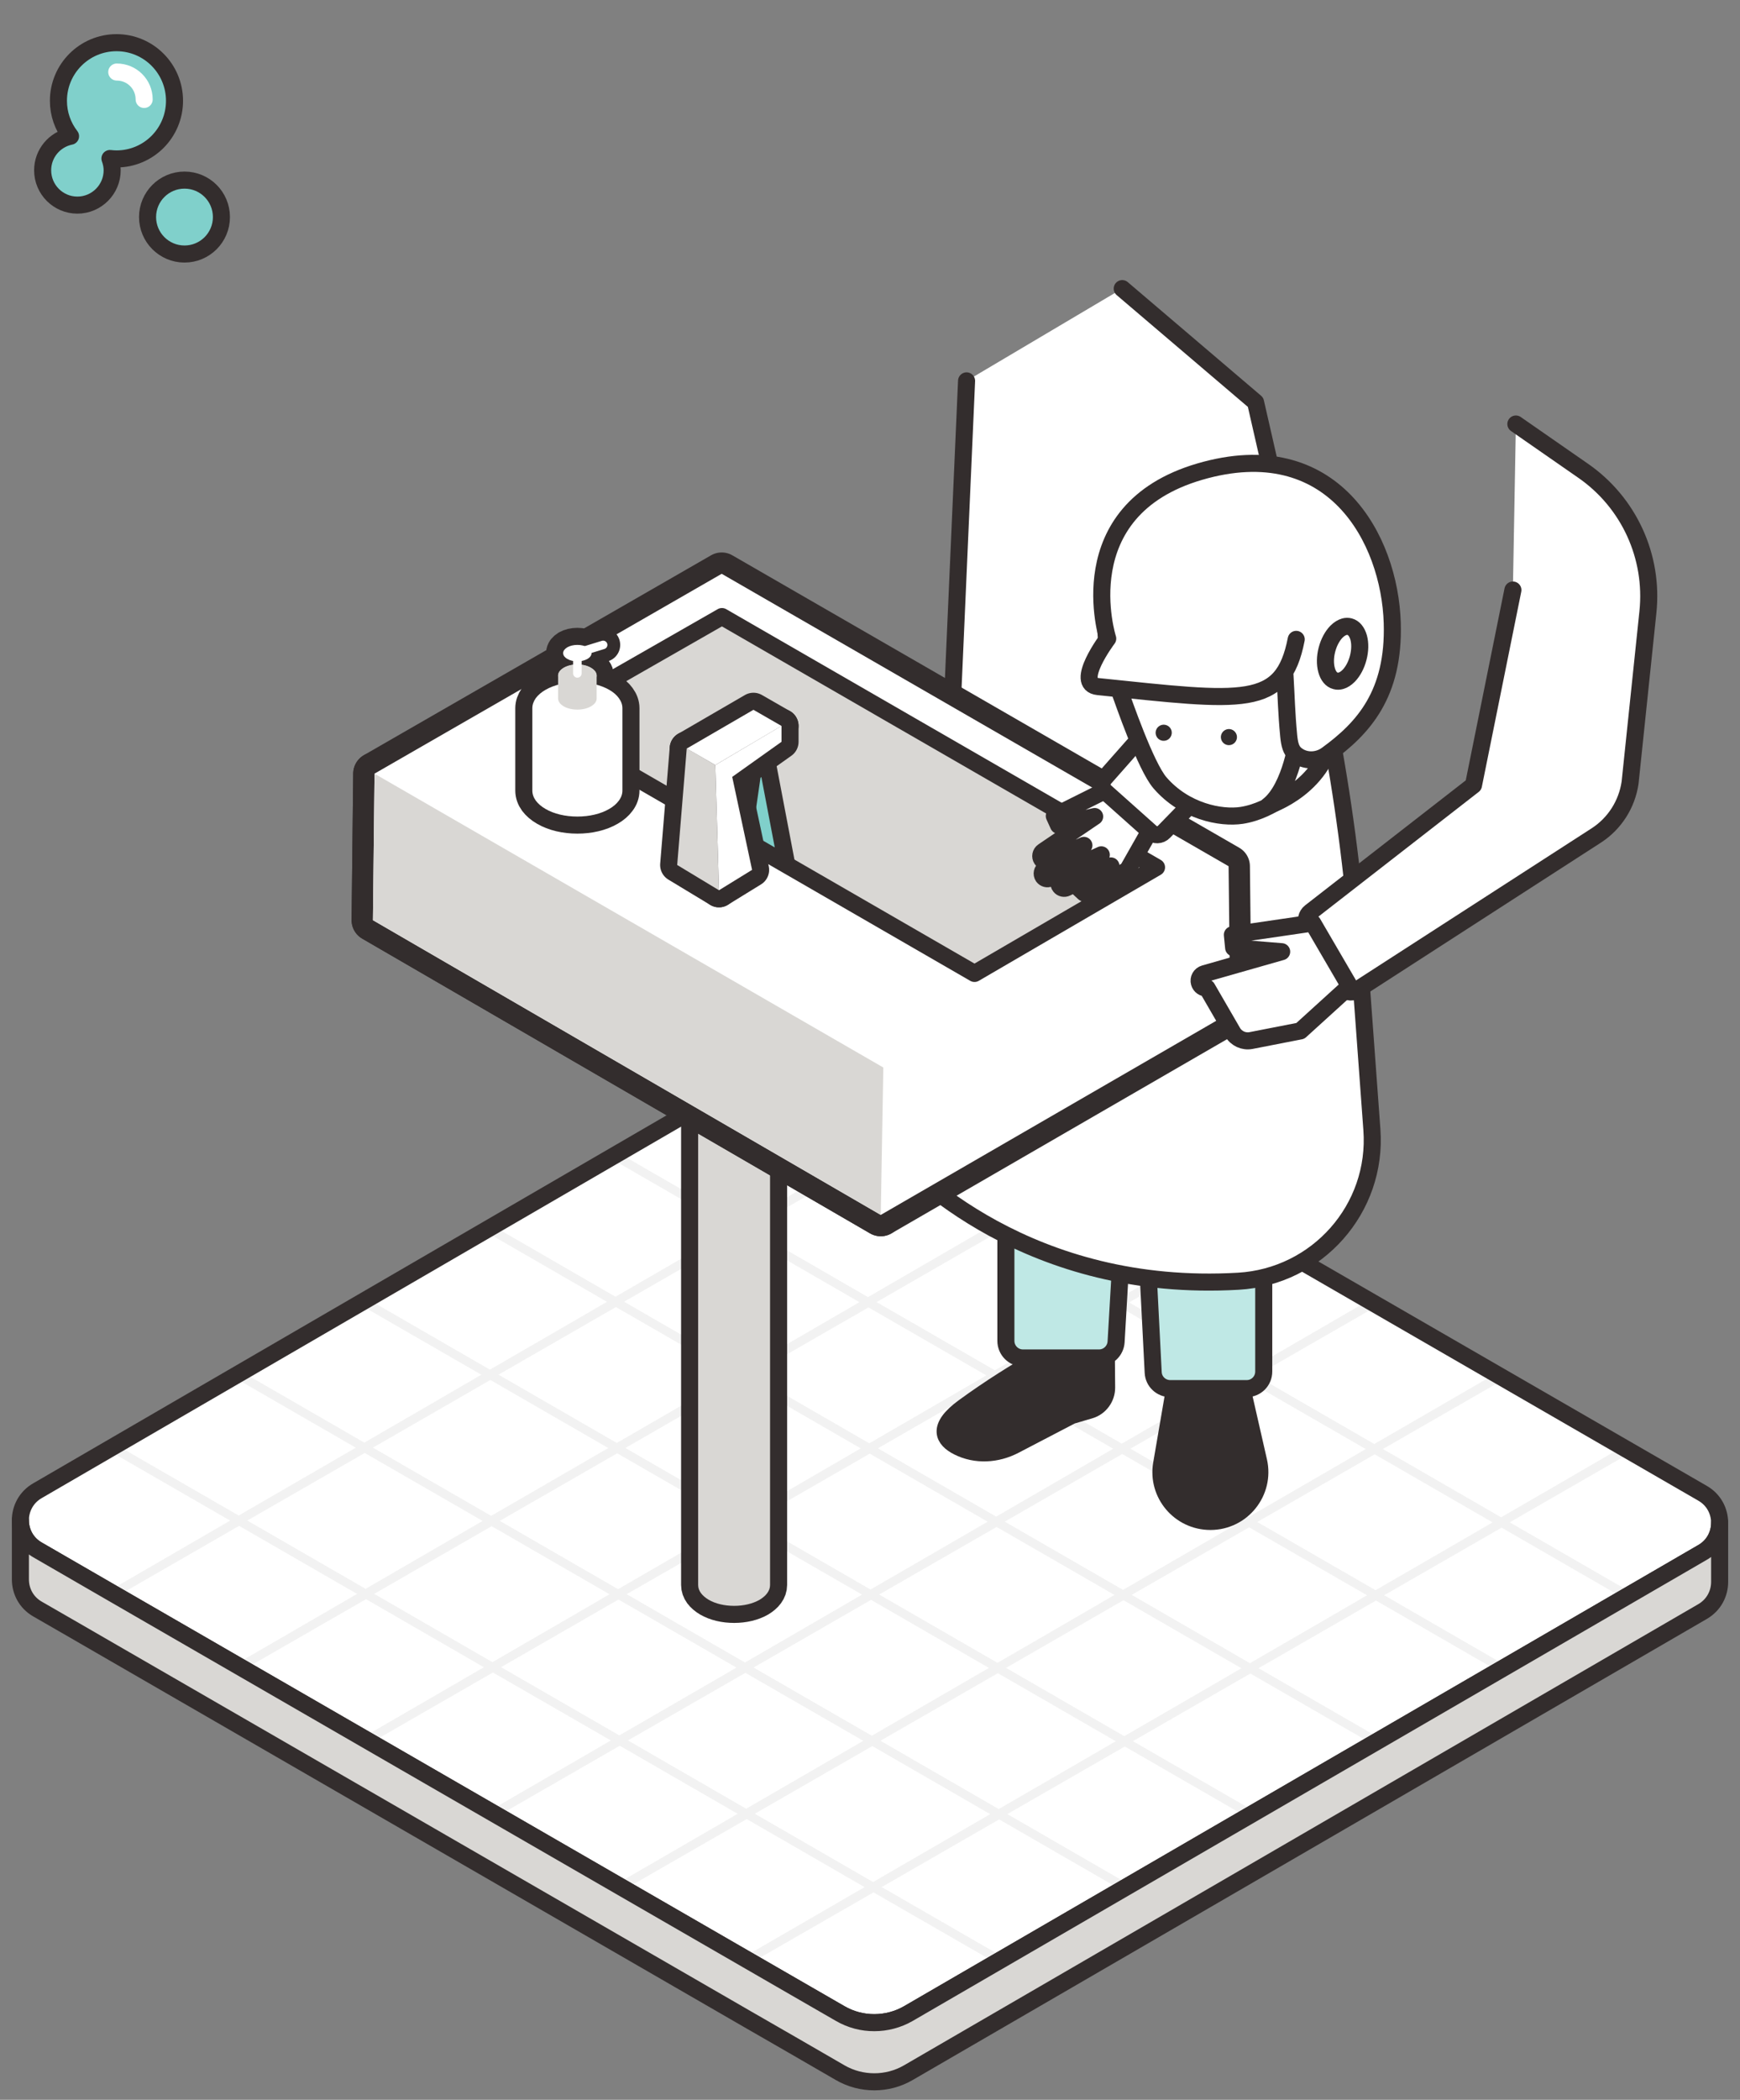 <svg xmlns="http://www.w3.org/2000/svg" xmlns:xlink="http://www.w3.org/1999/xlink" preserveAspectRatio="xMidYMid meet" width="204" height="246" viewBox="0 0 204 246" style="width:100%;height:100%"><rect x="0" y="0" width="204" height="246" fill="#808080" stroke="none"/><defs><animateTransform repeatCount="indefinite" dur="2s" begin="0s" xlink:href="#_R_G_L_4_G" fill="freeze" attributeName="transform" from="0" to="0" type="rotate" additive="sum" keyTimes="0;0.5;1" values="0;2.03;0" keySplines="0.167 0.167 0.833 0.833;0.167 0.167 0.833 0.833" calcMode="spline"/><animateTransform repeatCount="indefinite" dur="2s" begin="0s" xlink:href="#_R_G_L_4_G" fill="freeze" attributeName="transform" from="-37.643 -11.93" to="-37.643 -11.93" type="translate" additive="sum" keyTimes="0;1" values="-37.643 -11.93;-37.643 -11.93" keySplines="0 0 1 1" calcMode="spline"/><animateTransform repeatCount="indefinite" dur="2s" begin="0s" xlink:href="#_R_G_L_3_G" fill="freeze" attributeName="transform" from="0" to="0" type="rotate" additive="sum" keyTimes="0;0.5;1" values="0;-4.808;0" keySplines="0.167 0.167 0.833 0.833;0.167 0.167 0.833 0.833" calcMode="spline"/><animateTransform repeatCount="indefinite" dur="2s" begin="0s" xlink:href="#_R_G_L_3_G" fill="freeze" attributeName="transform" from="-44.7 -16.197" to="-44.7 -16.197" type="translate" additive="sum" keyTimes="0;1" values="-44.7 -16.197;-44.7 -16.197" keySplines="0 0 1 1" calcMode="spline"/><animateMotion repeatCount="indefinite" dur="2s" begin="0s" xlink:href="#_R_G_L_1_G" fill="freeze" keyTimes="0;0.483;0.5;1" path="M107.39 76.04 C107.39,76.04 107.39,71.68 107.39,71.68 C107.39,71.68 107.39,72.04 107.39,72.04 C107.39,72.04 107.39,76.04 107.39,76.04 " keyPoints="0;0.5;0.54;1" keySplines="0.167 0.167 0.833 0.833;0.167 0.167 0.833 0.833;0.167 0.167 0.833 0.833" calcMode="spline"/><animateTransform repeatCount="indefinite" dur="2s" begin="0s" xlink:href="#_R_G_L_1_G" fill="freeze" attributeName="transform" from="-15.482 -17.38" to="-15.482 -17.38" type="translate" additive="sum" keyTimes="0;1" values="-15.482 -17.38;-15.482 -17.38" keySplines="0 0 1 1" calcMode="spline"/><animateTransform repeatCount="indefinite" dur="2s" begin="0s" xlink:href="#_R_G_L_0_G" fill="freeze" attributeName="transform" from="0" to="0" type="rotate" additive="sum" keyTimes="0;0.5;1" values="0;5.068;0" keySplines="0.167 0.167 0.833 0.833;0.167 0.167 0.833 0.833" calcMode="spline"/><animateTransform repeatCount="indefinite" dur="2s" begin="0s" xlink:href="#_R_G_L_0_G" fill="freeze" attributeName="transform" from="-24.215 -51.596" to="-24.215 -51.596" type="translate" additive="sum" keyTimes="0;1" values="-24.215 -51.596;-24.215 -51.596" keySplines="0 0 1 1" calcMode="spline"/><animate attributeType="XML" attributeName="opacity" dur="2s" from="0" to="1" xlink:href="#time_group"/></defs><g id="_R_G"><g id="_R_G_L_5_G" transform=" translate(102, 140.354) translate(-105.278, -108.541)"><path id="_R_G_L_5_G_D_0_P_0" fill="#ffffff" fill-opacity="1" fill-rule="nonzero" d=" M100.8 88.81 C100.8,88.81 90.02,95.02 90.02,95.02 C90.02,95.02 104.9,103.6 104.9,103.6 C104.9,103.6 119.62,95.06 119.62,95.06 C119.62,95.06 108.79,88.81 108.79,88.81 C106.32,87.39 103.28,87.39 100.8,88.81z "/><path id="_R_G_L_5_G_D_1_P_0" stroke="#f2f2f2" stroke-linecap="round" stroke-linejoin="round" fill="none" stroke-width="1" stroke-opacity="1" d=" M100.8 88.81 C100.8,88.81 90.02,95.02 90.02,95.02 C90.02,95.02 104.9,103.6 104.9,103.6 C104.9,103.6 119.62,95.06 119.62,95.06 C119.62,95.06 108.79,88.81 108.79,88.81 C106.32,87.39 103.28,87.39 100.8,88.81z "/><path id="_R_G_L_5_G_D_2_P_0" fill="#ffffff" fill-opacity="1" fill-rule="nonzero" d=" M119.68 95.1 C119.68,95.1 104.89,103.6 104.89,103.6 C104.89,103.6 119.77,112.19 119.77,112.19 C119.77,112.19 134.5,103.65 134.5,103.65 C134.5,103.65 119.68,95.1 119.68,95.1z "/><path id="_R_G_L_5_G_D_3_P_0" stroke="#f2f2f2" stroke-linecap="round" stroke-linejoin="round" fill="none" stroke-width="1" stroke-opacity="1" d=" M119.68 95.1 C119.68,95.1 104.89,103.6 104.89,103.6 C104.89,103.6 119.77,112.19 119.77,112.19 C119.77,112.19 134.5,103.65 134.5,103.65 C134.5,103.65 119.68,95.1 119.68,95.1z "/><path id="_R_G_L_5_G_D_4_P_0" fill="#ffffff" fill-opacity="1" fill-rule="nonzero" d=" M134.55 103.69 C134.55,103.69 119.77,112.19 119.77,112.19 C119.77,112.19 134.65,120.78 134.65,120.78 C134.65,120.78 149.37,112.23 149.37,112.23 C149.37,112.23 134.55,103.69 134.55,103.69z "/><path id="_R_G_L_5_G_D_5_P_0" stroke="#f2f2f2" stroke-linecap="round" stroke-linejoin="round" fill="none" stroke-width="1" stroke-opacity="1" d=" M134.55 103.69 C134.55,103.69 119.77,112.19 119.77,112.19 C119.77,112.19 134.65,120.78 134.65,120.78 C134.65,120.78 149.37,112.23 149.37,112.23 C149.37,112.23 134.55,103.69 134.55,103.69z "/><path id="_R_G_L_5_G_D_6_P_0" fill="#ffffff" fill-opacity="1" fill-rule="nonzero" d=" M149.43 112.27 C149.43,112.27 134.65,120.78 134.65,120.78 C134.65,120.78 149.52,129.37 149.52,129.37 C149.52,129.37 164.25,120.82 164.25,120.82 C164.25,120.82 149.43,112.27 149.43,112.27z "/><path id="_R_G_L_5_G_D_7_P_0" stroke="#f2f2f2" stroke-linecap="round" stroke-linejoin="round" fill="none" stroke-width="1" stroke-opacity="1" d=" M149.43 112.27 C149.43,112.27 134.65,120.78 134.65,120.78 C134.65,120.78 149.52,129.37 149.52,129.37 C149.52,129.37 164.25,120.82 164.25,120.82 C164.25,120.82 149.43,112.27 149.43,112.27z "/><path id="_R_G_L_5_G_D_8_P_0" fill="#ffffff" fill-opacity="1" fill-rule="nonzero" d=" M164.3 120.86 C164.3,120.86 149.52,129.36 149.52,129.36 C149.52,129.36 164.4,137.95 164.4,137.95 C164.4,137.95 179.12,129.41 179.12,129.41 C179.12,129.41 164.3,120.86 164.3,120.86z "/><path id="_R_G_L_5_G_D_9_P_0" stroke="#f2f2f2" stroke-linecap="round" stroke-linejoin="round" fill="none" stroke-width="1" stroke-opacity="1" d=" M164.3 120.86 C164.3,120.86 149.52,129.36 149.52,129.36 C149.52,129.36 164.4,137.95 164.4,137.95 C164.4,137.95 179.12,129.41 179.12,129.41 C179.12,129.41 164.3,120.86 164.3,120.86z "/><path id="_R_G_L_5_G_D_10_P_0" fill="#ffffff" fill-opacity="1" fill-rule="nonzero" d=" M179.18 129.45 C179.18,129.45 164.4,137.95 164.4,137.95 C164.4,137.95 179.27,146.54 179.27,146.54 C179.27,146.54 194,137.99 194,137.99 C194,137.99 179.18,129.45 179.18,129.45z "/><path id="_R_G_L_5_G_D_11_P_0" stroke="#f2f2f2" stroke-linecap="round" stroke-linejoin="round" fill="none" stroke-width="1" stroke-opacity="1" d=" M179.18 129.45 C179.18,129.45 164.4,137.95 164.4,137.95 C164.4,137.95 179.27,146.54 179.27,146.54 C179.27,146.54 194,137.99 194,137.99 C194,137.99 179.18,129.45 179.18,129.45z "/><path id="_R_G_L_5_G_D_12_P_0" fill="#ffffff" fill-opacity="1" fill-rule="nonzero" d=" M194.05 138.03 C194.05,138.03 179.27,146.54 179.27,146.54 C179.27,146.54 194.15,155.13 194.15,155.13 C194.15,155.13 202.9,150.05 202.9,150.05 C205.56,148.51 205.55,144.66 202.89,143.13 C202.89,143.13 194.05,138.03 194.05,138.03z "/><path id="_R_G_L_5_G_D_13_P_0" stroke="#f2f2f2" stroke-linecap="round" stroke-linejoin="round" fill="none" stroke-width="1" stroke-opacity="1" d=" M194.05 138.03 C194.05,138.03 179.27,146.54 179.27,146.54 C179.27,146.54 194.15,155.13 194.15,155.13 C194.15,155.13 202.9,150.05 202.9,150.05 C205.56,148.51 205.55,144.66 202.89,143.13 C202.89,143.13 194.05,138.03 194.05,138.03z "/><path id="_R_G_L_5_G_D_14_P_0" fill="#ffffff" fill-opacity="1" fill-rule="nonzero" d=" M90.07 95.06 C90.07,95.06 75.29,103.56 75.29,103.56 C75.29,103.56 90.17,112.15 90.17,112.15 C90.17,112.15 104.9,103.61 104.9,103.61 C104.9,103.61 90.07,95.06 90.07,95.06z "/><path id="_R_G_L_5_G_D_15_P_0" stroke="#f2f2f2" stroke-linecap="round" stroke-linejoin="round" fill="none" stroke-width="1" stroke-opacity="1" d=" M90.07 95.06 C90.07,95.06 75.29,103.56 75.29,103.56 C75.29,103.56 90.17,112.15 90.17,112.15 C90.17,112.15 104.9,103.61 104.9,103.61 C104.9,103.61 90.07,95.06 90.07,95.06z "/><path id="_R_G_L_5_G_D_16_P_0" fill="#ffffff" fill-opacity="1" fill-rule="nonzero" d=" M104.95 103.65 C104.95,103.65 90.17,112.15 90.17,112.15 C90.17,112.15 105.04,120.74 105.04,120.74 C105.04,120.74 119.77,112.19 119.77,112.19 C119.77,112.19 104.95,103.65 104.95,103.65z "/><path id="_R_G_L_5_G_D_17_P_0" stroke="#f2f2f2" stroke-linecap="round" stroke-linejoin="round" fill="none" stroke-width="1" stroke-opacity="1" d=" M104.95 103.65 C104.95,103.65 90.17,112.15 90.17,112.15 C90.17,112.15 105.04,120.74 105.04,120.74 C105.04,120.74 119.77,112.19 119.77,112.19 C119.77,112.19 104.95,103.65 104.95,103.65z "/><path id="_R_G_L_5_G_D_18_P_0" fill="#ffffff" fill-opacity="1" fill-rule="nonzero" d=" M119.82 112.23 C119.82,112.23 105.04,120.74 105.04,120.74 C105.04,120.74 119.92,129.32 119.92,129.32 C119.92,129.32 134.65,120.78 134.65,120.78 C134.65,120.78 119.82,112.23 119.82,112.23z "/><path id="_R_G_L_5_G_D_19_P_0" stroke="#f2f2f2" stroke-linecap="round" stroke-linejoin="round" fill="none" stroke-width="1" stroke-opacity="1" d=" M119.82 112.23 C119.82,112.23 105.04,120.74 105.04,120.74 C105.04,120.74 119.92,129.32 119.92,129.32 C119.92,129.32 134.65,120.78 134.65,120.78 C134.65,120.78 119.82,112.23 119.82,112.23z "/><path id="_R_G_L_5_G_D_20_P_0" fill="#ffffff" fill-opacity="1" fill-rule="nonzero" d=" M134.7 120.82 C134.7,120.82 119.92,129.32 119.92,129.32 C119.92,129.32 134.8,137.91 134.8,137.91 C134.8,137.91 149.52,129.37 149.52,129.37 C149.52,129.37 134.7,120.82 134.7,120.82z "/><path id="_R_G_L_5_G_D_21_P_0" stroke="#f2f2f2" stroke-linecap="round" stroke-linejoin="round" fill="none" stroke-width="1" stroke-opacity="1" d=" M134.7 120.82 C134.7,120.82 119.92,129.32 119.92,129.32 C119.92,129.32 134.8,137.91 134.8,137.91 C134.8,137.91 149.52,129.37 149.52,129.37 C149.52,129.37 134.7,120.82 134.7,120.82z "/><path id="_R_G_L_5_G_D_22_P_0" fill="#ffffff" fill-opacity="1" fill-rule="nonzero" d=" M149.58 129.41 C149.58,129.41 134.8,137.91 134.8,137.91 C134.8,137.91 149.67,146.5 149.67,146.5 C149.67,146.5 164.4,137.95 164.4,137.95 C164.4,137.95 149.58,129.41 149.58,129.41z "/><path id="_R_G_L_5_G_D_23_P_0" stroke="#f2f2f2" stroke-linecap="round" stroke-linejoin="round" fill="none" stroke-width="1" stroke-opacity="1" d=" M149.58 129.41 C149.58,129.41 134.8,137.91 134.8,137.91 C134.8,137.91 149.67,146.5 149.67,146.5 C149.67,146.5 164.4,137.95 164.4,137.95 C164.4,137.95 149.58,129.41 149.58,129.41z "/><path id="_R_G_L_5_G_D_24_P_0" fill="#ffffff" fill-opacity="1" fill-rule="nonzero" d=" M164.45 137.99 C164.45,137.99 149.67,146.5 149.67,146.5 C149.67,146.5 164.55,155.08 164.55,155.08 C164.55,155.08 179.27,146.54 179.27,146.54 C179.27,146.54 164.45,137.99 164.45,137.99z "/><path id="_R_G_L_5_G_D_25_P_0" stroke="#f2f2f2" stroke-linecap="round" stroke-linejoin="round" fill="none" stroke-width="1" stroke-opacity="1" d=" M164.45 137.99 C164.45,137.99 149.67,146.5 149.67,146.5 C149.67,146.5 164.55,155.08 164.55,155.08 C164.55,155.08 179.27,146.54 179.27,146.54 C179.27,146.54 164.45,137.99 164.45,137.99z "/><path id="_R_G_L_5_G_D_26_P_0" fill="#ffffff" fill-opacity="1" fill-rule="nonzero" d=" M179.33 146.58 C179.33,146.58 164.55,155.08 164.55,155.08 C164.55,155.08 179.42,163.67 179.42,163.67 C179.42,163.67 194.15,155.13 194.15,155.13 C194.15,155.13 179.33,146.58 179.33,146.58z "/><path id="_R_G_L_5_G_D_27_P_0" stroke="#f2f2f2" stroke-linecap="round" stroke-linejoin="round" fill="none" stroke-width="1" stroke-opacity="1" d=" M179.33 146.58 C179.33,146.58 164.55,155.08 164.55,155.08 C164.55,155.08 179.42,163.67 179.42,163.67 C179.42,163.67 194.15,155.13 194.15,155.13 C194.15,155.13 179.33,146.58 179.33,146.58z "/><path id="_R_G_L_5_G_D_28_P_0" fill="#ffffff" fill-opacity="1" fill-rule="nonzero" d=" M75.35 103.6 C75.35,103.6 60.57,112.11 60.57,112.11 C60.57,112.11 75.44,120.7 75.44,120.7 C75.44,120.7 90.17,112.15 90.17,112.15 C90.17,112.15 75.35,103.6 75.35,103.6z "/><path id="_R_G_L_5_G_D_29_P_0" stroke="#f2f2f2" stroke-linecap="round" stroke-linejoin="round" fill="none" stroke-width="1" stroke-opacity="1" d=" M75.35 103.6 C75.35,103.6 60.57,112.11 60.57,112.11 C60.57,112.11 75.44,120.7 75.44,120.7 C75.44,120.7 90.17,112.15 90.17,112.15 C90.17,112.15 75.35,103.6 75.35,103.6z "/><path id="_R_G_L_5_G_D_30_P_0" fill="#ffffff" fill-opacity="1" fill-rule="nonzero" d=" M90.22 112.19 C90.22,112.19 75.44,120.69 75.44,120.69 C75.44,120.69 90.32,129.28 90.32,129.28 C90.32,129.28 105.04,120.74 105.04,120.74 C105.04,120.74 90.22,112.19 90.22,112.19z "/><path id="_R_G_L_5_G_D_31_P_0" stroke="#f2f2f2" stroke-linecap="round" stroke-linejoin="round" fill="none" stroke-width="1" stroke-opacity="1" d=" M90.22 112.19 C90.22,112.19 75.44,120.69 75.44,120.69 C75.44,120.69 90.32,129.28 90.32,129.28 C90.32,129.28 105.04,120.74 105.04,120.74 C105.04,120.74 90.22,112.19 90.22,112.19z "/><path id="_R_G_L_5_G_D_32_P_0" fill="#ffffff" fill-opacity="1" fill-rule="nonzero" d=" M105.1 120.78 C105.1,120.78 90.32,129.28 90.32,129.28 C90.32,129.28 105.19,137.87 105.19,137.87 C105.19,137.87 119.92,129.32 119.92,129.32 C119.92,129.32 105.1,120.78 105.1,120.78z "/><path id="_R_G_L_5_G_D_33_P_0" stroke="#f2f2f2" stroke-linecap="round" stroke-linejoin="round" fill="none" stroke-width="1" stroke-opacity="1" d=" M105.1 120.78 C105.1,120.78 90.32,129.28 90.32,129.28 C90.32,129.28 105.19,137.87 105.19,137.87 C105.19,137.87 119.92,129.32 119.92,129.32 C119.92,129.32 105.1,120.78 105.1,120.78z "/><path id="_R_G_L_5_G_D_34_P_0" fill="#ffffff" fill-opacity="1" fill-rule="nonzero" d=" M119.97 129.36 C119.97,129.36 105.19,137.87 105.19,137.87 C105.19,137.87 120.07,146.46 120.07,146.46 C120.07,146.46 134.79,137.91 134.79,137.91 C134.79,137.91 119.97,129.36 119.97,129.36z "/><path id="_R_G_L_5_G_D_35_P_0" stroke="#f2f2f2" stroke-linecap="round" stroke-linejoin="round" fill="none" stroke-width="1" stroke-opacity="1" d=" M119.97 129.36 C119.97,129.36 105.19,137.87 105.19,137.87 C105.19,137.87 120.07,146.46 120.07,146.46 C120.07,146.46 134.79,137.91 134.79,137.91 C134.79,137.91 119.97,129.36 119.97,129.36z "/><path id="_R_G_L_5_G_D_36_P_0" fill="#ffffff" fill-opacity="1" fill-rule="nonzero" d=" M134.85 137.95 C134.85,137.95 120.07,146.46 120.07,146.46 C120.07,146.46 134.94,155.04 134.94,155.04 C134.94,155.04 149.67,146.5 149.67,146.5 C149.67,146.5 134.85,137.95 134.85,137.95z "/><path id="_R_G_L_5_G_D_37_P_0" stroke="#f2f2f2" stroke-linecap="round" stroke-linejoin="round" fill="none" stroke-width="1" stroke-opacity="1" d=" M134.85 137.95 C134.85,137.95 120.07,146.46 120.07,146.46 C120.07,146.46 134.94,155.04 134.94,155.04 C134.94,155.04 149.67,146.5 149.67,146.5 C149.67,146.5 134.85,137.95 134.85,137.95z "/><path id="_R_G_L_5_G_D_38_P_0" fill="#ffffff" fill-opacity="1" fill-rule="nonzero" d=" M149.73 146.54 C149.73,146.54 134.95,155.04 134.95,155.04 C134.95,155.04 149.82,163.63 149.82,163.63 C149.82,163.63 164.55,155.08 164.55,155.08 C164.55,155.08 149.73,146.54 149.73,146.54z "/><path id="_R_G_L_5_G_D_39_P_0" stroke="#f2f2f2" stroke-linecap="round" stroke-linejoin="round" fill="none" stroke-width="1" stroke-opacity="1" d=" M149.73 146.54 C149.73,146.54 134.95,155.04 134.95,155.04 C134.95,155.04 149.82,163.63 149.82,163.63 C149.82,163.63 164.55,155.08 164.55,155.08 C164.55,155.08 149.73,146.54 149.73,146.54z "/><path id="_R_G_L_5_G_D_40_P_0" fill="#ffffff" fill-opacity="1" fill-rule="nonzero" d=" M164.6 155.12 C164.6,155.12 149.82,163.63 149.82,163.63 C149.82,163.63 164.7,172.22 164.7,172.22 C164.7,172.22 179.42,163.67 179.42,163.67 C179.42,163.67 164.6,155.12 164.6,155.12z "/><path id="_R_G_L_5_G_D_41_P_0" stroke="#f2f2f2" stroke-linecap="round" stroke-linejoin="round" fill="none" stroke-width="1" stroke-opacity="1" d=" M164.6 155.12 C164.6,155.12 149.82,163.63 149.82,163.63 C149.82,163.63 164.7,172.22 164.7,172.22 C164.7,172.22 179.42,163.67 179.42,163.67 C179.42,163.67 164.6,155.12 164.6,155.12z "/><path id="_R_G_L_5_G_D_42_P_0" fill="#ffffff" fill-opacity="1" fill-rule="nonzero" d=" M60.62 112.15 C60.62,112.15 45.84,120.65 45.84,120.65 C45.84,120.65 60.72,129.24 60.72,129.24 C60.72,129.24 75.44,120.7 75.44,120.7 C75.44,120.7 60.62,112.15 60.62,112.15z "/><path id="_R_G_L_5_G_D_43_P_0" stroke="#f2f2f2" stroke-linecap="round" stroke-linejoin="round" fill="none" stroke-width="1" stroke-opacity="1" d=" M60.62 112.15 C60.62,112.15 45.84,120.65 45.84,120.65 C45.84,120.65 60.72,129.24 60.72,129.24 C60.72,129.24 75.44,120.7 75.44,120.7 C75.44,120.7 60.62,112.15 60.62,112.15z "/><path id="_R_G_L_5_G_D_44_P_0" fill="#ffffff" fill-opacity="1" fill-rule="nonzero" d=" M75.49 120.74 C75.49,120.74 60.71,129.24 60.71,129.24 C60.71,129.24 75.59,137.83 75.59,137.83 C75.59,137.83 90.32,129.28 90.32,129.28 C90.32,129.28 75.49,120.74 75.49,120.74z "/><path id="_R_G_L_5_G_D_45_P_0" stroke="#f2f2f2" stroke-linecap="round" stroke-linejoin="round" fill="none" stroke-width="1" stroke-opacity="1" d=" M75.49 120.74 C75.49,120.74 60.71,129.24 60.71,129.24 C60.71,129.24 75.59,137.83 75.59,137.83 C75.59,137.83 90.32,129.28 90.32,129.28 C90.32,129.28 75.49,120.74 75.49,120.74z "/><path id="_R_G_L_5_G_D_46_P_0" fill="#ffffff" fill-opacity="1" fill-rule="nonzero" d=" M90.37 129.32 C90.37,129.32 75.59,137.83 75.59,137.83 C75.59,137.83 90.47,146.42 90.47,146.42 C90.47,146.42 105.19,137.87 105.19,137.87 C105.19,137.87 90.37,129.32 90.37,129.32z "/><path id="_R_G_L_5_G_D_47_P_0" stroke="#f2f2f2" stroke-linecap="round" stroke-linejoin="round" fill="none" stroke-width="1" stroke-opacity="1" d=" M90.37 129.32 C90.37,129.32 75.59,137.83 75.59,137.83 C75.59,137.83 90.47,146.42 90.47,146.42 C90.47,146.42 105.19,137.87 105.19,137.87 C105.19,137.87 90.37,129.32 90.37,129.32z "/><path id="_R_G_L_5_G_D_48_P_0" fill="#ffffff" fill-opacity="1" fill-rule="nonzero" d=" M105.25 137.91 C105.25,137.91 90.47,146.41 90.47,146.41 C90.47,146.41 105.34,155 105.34,155 C105.34,155 120.07,146.46 120.07,146.46 C120.07,146.46 105.25,137.91 105.25,137.91z "/><path id="_R_G_L_5_G_D_49_P_0" stroke="#f2f2f2" stroke-linecap="round" stroke-linejoin="round" fill="none" stroke-width="1" stroke-opacity="1" d=" M105.25 137.91 C105.25,137.91 90.47,146.41 90.47,146.41 C90.47,146.41 105.34,155 105.34,155 C105.34,155 120.07,146.46 120.07,146.46 C120.07,146.46 105.25,137.91 105.25,137.91z "/><path id="_R_G_L_5_G_D_50_P_0" fill="#ffffff" fill-opacity="1" fill-rule="nonzero" d=" M120.12 146.5 C120.12,146.5 105.34,155 105.34,155 C105.34,155 120.22,163.59 120.22,163.59 C120.22,163.59 134.94,155.04 134.94,155.04 C134.94,155.04 120.12,146.5 120.12,146.5z "/><path id="_R_G_L_5_G_D_51_P_0" stroke="#f2f2f2" stroke-linecap="round" stroke-linejoin="round" fill="none" stroke-width="1" stroke-opacity="1" d=" M120.12 146.5 C120.12,146.5 105.34,155 105.34,155 C105.34,155 120.22,163.59 120.22,163.59 C120.22,163.59 134.94,155.04 134.94,155.04 C134.94,155.04 120.12,146.5 120.12,146.5z "/><path id="_R_G_L_5_G_D_52_P_0" fill="#ffffff" fill-opacity="1" fill-rule="nonzero" d=" M135 155.08 C135,155.08 120.22,163.59 120.22,163.59 C120.22,163.59 135.09,172.18 135.09,172.18 C135.09,172.18 149.82,163.63 149.82,163.63 C149.82,163.63 135,155.08 135,155.08z "/><path id="_R_G_L_5_G_D_53_P_0" stroke="#f2f2f2" stroke-linecap="round" stroke-linejoin="round" fill="none" stroke-width="1" stroke-opacity="1" d=" M135 155.08 C135,155.08 120.22,163.59 120.22,163.59 C120.22,163.59 135.09,172.18 135.09,172.18 C135.09,172.18 149.82,163.63 149.82,163.63 C149.82,163.63 135,155.08 135,155.08z "/><path id="_R_G_L_5_G_D_54_P_0" fill="#ffffff" fill-opacity="1" fill-rule="nonzero" d=" M149.87 163.67 C149.87,163.67 135.09,172.18 135.09,172.18 C135.09,172.18 149.97,180.76 149.97,180.76 C149.97,180.76 164.7,172.22 164.7,172.22 C164.7,172.22 149.87,163.67 149.87,163.67z "/><path id="_R_G_L_5_G_D_55_P_0" stroke="#f2f2f2" stroke-linecap="round" stroke-linejoin="round" fill="none" stroke-width="1" stroke-opacity="1" d=" M149.87 163.67 C149.87,163.67 135.09,172.18 135.09,172.18 C135.09,172.18 149.97,180.76 149.97,180.76 C149.97,180.76 164.7,172.22 164.7,172.22 C164.7,172.22 149.87,163.67 149.87,163.67z "/><path id="_R_G_L_5_G_D_56_P_0" fill="#ffffff" fill-opacity="1" fill-rule="nonzero" d=" M45.89 120.7 C45.89,120.7 31.11,129.2 31.11,129.2 C31.11,129.2 45.99,137.79 45.99,137.79 C45.99,137.79 60.71,129.24 60.71,129.24 C60.71,129.24 45.89,120.7 45.89,120.7z "/><path id="_R_G_L_5_G_D_57_P_0" stroke="#f2f2f2" stroke-linecap="round" stroke-linejoin="round" fill="none" stroke-width="1" stroke-opacity="1" d=" M45.89 120.7 C45.89,120.7 31.11,129.2 31.11,129.2 C31.11,129.2 45.99,137.79 45.99,137.79 C45.99,137.79 60.71,129.24 60.71,129.24 C60.71,129.24 45.89,120.7 45.89,120.7z "/><path id="_R_G_L_5_G_D_58_P_0" fill="#ffffff" fill-opacity="1" fill-rule="nonzero" d=" M60.77 129.28 C60.77,129.28 45.99,137.79 45.99,137.79 C45.99,137.79 60.86,146.37 60.86,146.37 C60.86,146.37 75.59,137.83 75.59,137.83 C75.59,137.83 60.77,129.28 60.77,129.28z "/><path id="_R_G_L_5_G_D_59_P_0" stroke="#f2f2f2" stroke-linecap="round" stroke-linejoin="round" fill="none" stroke-width="1" stroke-opacity="1" d=" M60.77 129.28 C60.77,129.28 45.99,137.79 45.99,137.79 C45.99,137.79 60.86,146.37 60.86,146.37 C60.86,146.37 75.59,137.83 75.59,137.83 C75.59,137.83 60.77,129.28 60.77,129.28z "/><path id="_R_G_L_5_G_D_60_P_0" fill="#ffffff" fill-opacity="1" fill-rule="nonzero" d=" M75.64 137.87 C75.64,137.87 60.86,146.37 60.86,146.37 C60.86,146.37 75.74,154.96 75.74,154.96 C75.74,154.96 90.47,146.41 90.47,146.41 C90.47,146.41 75.64,137.87 75.64,137.87z "/><path id="_R_G_L_5_G_D_61_P_0" stroke="#f2f2f2" stroke-linecap="round" stroke-linejoin="round" fill="none" stroke-width="1" stroke-opacity="1" d=" M75.64 137.87 C75.64,137.87 60.86,146.37 60.86,146.37 C60.86,146.37 75.74,154.96 75.74,154.96 C75.74,154.96 90.47,146.41 90.47,146.41 C90.47,146.41 75.64,137.87 75.64,137.87z "/><path id="_R_G_L_5_G_D_62_P_0" fill="#ffffff" fill-opacity="1" fill-rule="nonzero" d=" M90.52 146.46 C90.52,146.46 75.74,154.96 75.74,154.96 C75.74,154.96 90.62,163.55 90.62,163.55 C90.62,163.55 105.34,155 105.34,155 C105.34,155 90.52,146.46 90.52,146.46z "/><path id="_R_G_L_5_G_D_63_P_0" stroke="#f2f2f2" stroke-linecap="round" stroke-linejoin="round" fill="none" stroke-width="1" stroke-opacity="1" d=" M90.52 146.46 C90.52,146.46 75.74,154.96 75.74,154.96 C75.74,154.96 90.62,163.55 90.62,163.55 C90.62,163.55 105.34,155 105.34,155 C105.34,155 90.52,146.46 90.52,146.46z "/><path id="_R_G_L_5_G_D_64_P_0" fill="#ffffff" fill-opacity="1" fill-rule="nonzero" d=" M105.4 155.04 C105.4,155.04 90.62,163.55 90.62,163.55 C90.62,163.55 105.49,172.13 105.49,172.13 C105.49,172.13 120.22,163.59 120.22,163.59 C120.22,163.59 105.4,155.04 105.4,155.04z "/><path id="_R_G_L_5_G_D_65_P_0" stroke="#f2f2f2" stroke-linecap="round" stroke-linejoin="round" fill="none" stroke-width="1" stroke-opacity="1" d=" M105.4 155.04 C105.4,155.04 90.62,163.55 90.62,163.55 C90.62,163.55 105.49,172.13 105.49,172.13 C105.49,172.13 120.22,163.59 120.22,163.59 C120.22,163.59 105.4,155.04 105.4,155.04z "/><path id="_R_G_L_5_G_D_66_P_0" fill="#ffffff" fill-opacity="1" fill-rule="nonzero" d=" M120.27 163.63 C120.27,163.63 105.49,172.13 105.49,172.13 C105.49,172.13 120.37,180.72 120.37,180.72 C120.37,180.72 135.09,172.18 135.09,172.18 C135.09,172.18 120.27,163.63 120.27,163.63z "/><path id="_R_G_L_5_G_D_67_P_0" stroke="#f2f2f2" stroke-linecap="round" stroke-linejoin="round" fill="none" stroke-width="1" stroke-opacity="1" d=" M120.27 163.63 C120.27,163.63 105.49,172.13 105.49,172.13 C105.49,172.13 120.37,180.72 120.37,180.72 C120.37,180.72 135.09,172.18 135.09,172.18 C135.09,172.18 120.27,163.63 120.27,163.63z "/><path id="_R_G_L_5_G_D_68_P_0" fill="#ffffff" fill-opacity="1" fill-rule="nonzero" d=" M135.15 172.22 C135.15,172.22 120.37,180.72 120.37,180.72 C120.37,180.72 135.24,189.31 135.24,189.31 C135.24,189.31 149.97,180.76 149.97,180.76 C149.97,180.76 135.15,172.22 135.15,172.22z "/><path id="_R_G_L_5_G_D_69_P_0" stroke="#f2f2f2" stroke-linecap="round" stroke-linejoin="round" fill="none" stroke-width="1" stroke-opacity="1" d=" M135.15 172.22 C135.15,172.22 120.37,180.72 120.37,180.72 C120.37,180.72 135.24,189.31 135.24,189.31 C135.24,189.31 149.97,180.76 149.97,180.76 C149.97,180.76 135.15,172.22 135.15,172.22z "/><path id="_R_G_L_5_G_D_70_P_0" fill="#ffffff" fill-opacity="1" fill-rule="nonzero" d=" M31.17 129.24 C31.17,129.24 16.38,137.75 16.38,137.75 C16.38,137.75 31.26,146.33 31.26,146.33 C31.26,146.33 45.99,137.79 45.99,137.79 C45.99,137.79 31.17,129.24 31.17,129.24z "/><path id="_R_G_L_5_G_D_71_P_0" stroke="#f2f2f2" stroke-linecap="round" stroke-linejoin="round" fill="none" stroke-width="1" stroke-opacity="1" d=" M31.17 129.24 C31.17,129.24 16.38,137.75 16.38,137.75 C16.38,137.75 31.26,146.33 31.26,146.33 C31.26,146.33 45.99,137.79 45.99,137.79 C45.99,137.79 31.17,129.24 31.17,129.24z "/><path id="_R_G_L_5_G_D_72_P_0" fill="#ffffff" fill-opacity="1" fill-rule="nonzero" d=" M46.04 137.83 C46.04,137.83 31.26,146.33 31.26,146.33 C31.26,146.33 46.14,154.92 46.14,154.92 C46.14,154.92 60.86,146.37 60.86,146.37 C60.86,146.37 46.04,137.83 46.04,137.83z "/><path id="_R_G_L_5_G_D_73_P_0" stroke="#f2f2f2" stroke-linecap="round" stroke-linejoin="round" fill="none" stroke-width="1" stroke-opacity="1" d=" M46.04 137.83 C46.04,137.83 31.26,146.33 31.26,146.33 C31.26,146.33 46.14,154.92 46.14,154.92 C46.14,154.92 60.86,146.37 60.86,146.37 C60.86,146.37 46.04,137.83 46.04,137.83z "/><path id="_R_G_L_5_G_D_74_P_0" fill="#ffffff" fill-opacity="1" fill-rule="nonzero" d=" M60.92 146.41 C60.92,146.41 46.14,154.92 46.14,154.92 C46.14,154.92 61.01,163.51 61.01,163.51 C61.01,163.51 75.74,154.96 75.74,154.96 C75.74,154.96 60.92,146.41 60.92,146.41z "/><path id="_R_G_L_5_G_D_75_P_0" stroke="#f2f2f2" stroke-linecap="round" stroke-linejoin="round" fill="none" stroke-width="1" stroke-opacity="1" d=" M60.92 146.41 C60.92,146.41 46.14,154.92 46.14,154.92 C46.14,154.92 61.01,163.51 61.01,163.51 C61.01,163.51 75.74,154.96 75.74,154.96 C75.74,154.96 60.92,146.41 60.92,146.41z "/><path id="_R_G_L_5_G_D_76_P_0" fill="#ffffff" fill-opacity="1" fill-rule="nonzero" d=" M75.79 155 C75.79,155 61.01,163.51 61.01,163.51 C61.01,163.51 75.89,172.09 75.89,172.09 C75.89,172.09 90.62,163.55 90.62,163.55 C90.62,163.55 75.79,155 75.79,155z "/><path id="_R_G_L_5_G_D_77_P_0" stroke="#f2f2f2" stroke-linecap="round" stroke-linejoin="round" fill="none" stroke-width="1" stroke-opacity="1" d=" M75.79 155 C75.79,155 61.01,163.51 61.01,163.51 C61.01,163.51 75.89,172.09 75.89,172.09 C75.89,172.09 90.62,163.55 90.62,163.55 C90.62,163.55 75.79,155 75.79,155z "/><path id="_R_G_L_5_G_D_78_P_0" fill="#ffffff" fill-opacity="1" fill-rule="nonzero" d=" M90.67 163.59 C90.67,163.59 75.89,172.09 75.89,172.09 C75.89,172.09 90.76,180.68 90.76,180.68 C90.76,180.68 105.49,172.13 105.49,172.13 C105.49,172.13 90.67,163.59 90.67,163.59z "/><path id="_R_G_L_5_G_D_79_P_0" stroke="#f2f2f2" stroke-linecap="round" stroke-linejoin="round" fill="none" stroke-width="1" stroke-opacity="1" d=" M90.67 163.59 C90.67,163.59 75.89,172.09 75.89,172.09 C75.89,172.09 90.76,180.68 90.76,180.68 C90.76,180.68 105.49,172.13 105.49,172.13 C105.49,172.13 90.67,163.59 90.67,163.59z "/><path id="_R_G_L_5_G_D_80_P_0" fill="#ffffff" fill-opacity="1" fill-rule="nonzero" d=" M105.55 172.17 C105.55,172.17 90.76,180.68 90.76,180.68 C90.76,180.68 105.64,189.27 105.64,189.27 C105.64,189.27 120.37,180.72 120.37,180.72 C120.37,180.72 105.55,172.17 105.55,172.17z "/><path id="_R_G_L_5_G_D_81_P_0" stroke="#f2f2f2" stroke-linecap="round" stroke-linejoin="round" fill="none" stroke-width="1" stroke-opacity="1" d=" M105.55 172.17 C105.55,172.17 90.76,180.68 90.76,180.68 C90.76,180.68 105.64,189.27 105.64,189.27 C105.64,189.27 120.37,180.72 120.37,180.72 C120.37,180.72 105.55,172.17 105.55,172.17z "/><path id="_R_G_L_5_G_D_82_P_0" fill="#ffffff" fill-opacity="1" fill-rule="nonzero" d=" M120.42 180.76 C120.42,180.76 105.64,189.27 105.64,189.27 C105.64,189.27 120.52,197.85 120.52,197.85 C120.52,197.85 135.24,189.31 135.24,189.31 C135.24,189.31 120.42,180.76 120.42,180.76z "/><path id="_R_G_L_5_G_D_83_P_0" stroke="#f2f2f2" stroke-linecap="round" stroke-linejoin="round" fill="none" stroke-width="1" stroke-opacity="1" d=" M120.42 180.76 C120.42,180.76 105.64,189.27 105.64,189.27 C105.64,189.27 120.52,197.85 120.52,197.85 C120.52,197.85 135.24,189.31 135.24,189.31 C135.24,189.31 120.42,180.76 120.42,180.76z "/><path id="_R_G_L_5_G_D_84_P_0" fill="#ffffff" fill-opacity="1" fill-rule="nonzero" d=" M16.44 137.79 C16.44,137.79 7.67,142.83 7.67,142.83 C5,144.37 5,148.22 7.67,149.76 C7.67,149.76 16.53,154.88 16.53,154.88 C16.53,154.88 31.26,146.33 31.26,146.33 C31.26,146.33 16.44,137.79 16.44,137.79z "/><path id="_R_G_L_5_G_D_85_P_0" stroke="#f2f2f2" stroke-linecap="round" stroke-linejoin="round" fill="none" stroke-width="1" stroke-opacity="1" d=" M16.44 137.79 C16.44,137.79 7.67,142.83 7.67,142.83 C5,144.37 5,148.22 7.67,149.76 C7.67,149.76 16.53,154.88 16.53,154.88 C16.53,154.88 31.26,146.33 31.26,146.33 C31.26,146.33 16.44,137.79 16.44,137.79z "/><path id="_R_G_L_5_G_D_86_P_0" fill="#ffffff" fill-opacity="1" fill-rule="nonzero" d=" M31.31 146.37 C31.31,146.37 16.53,154.88 16.53,154.88 C16.53,154.88 31.41,163.47 31.41,163.47 C31.41,163.47 46.14,154.92 46.14,154.92 C46.14,154.92 31.31,146.37 31.31,146.37z "/><path id="_R_G_L_5_G_D_87_P_0" stroke="#f2f2f2" stroke-linecap="round" stroke-linejoin="round" fill="none" stroke-width="1" stroke-opacity="1" d=" M31.31 146.37 C31.31,146.37 16.53,154.88 16.53,154.88 C16.53,154.88 31.41,163.47 31.41,163.47 C31.41,163.47 46.14,154.92 46.14,154.92 C46.14,154.92 31.31,146.37 31.31,146.37z "/><path id="_R_G_L_5_G_D_88_P_0" fill="#ffffff" fill-opacity="1" fill-rule="nonzero" d=" M46.19 154.96 C46.19,154.96 31.41,163.46 31.41,163.46 C31.41,163.46 46.29,172.05 46.29,172.05 C46.29,172.05 61.01,163.51 61.01,163.51 C61.01,163.51 46.19,154.96 46.19,154.96z "/><path id="_R_G_L_5_G_D_89_P_0" stroke="#f2f2f2" stroke-linecap="round" stroke-linejoin="round" fill="none" stroke-width="1" stroke-opacity="1" d=" M46.19 154.96 C46.19,154.96 31.41,163.46 31.41,163.46 C31.41,163.46 46.29,172.05 46.29,172.05 C46.29,172.05 61.01,163.51 61.01,163.51 C61.01,163.51 46.19,154.96 46.19,154.96z "/><path id="_R_G_L_5_G_D_90_P_0" fill="#ffffff" fill-opacity="1" fill-rule="nonzero" d=" M61.07 163.55 C61.07,163.55 46.29,172.05 46.29,172.05 C46.29,172.05 61.16,180.64 61.16,180.64 C61.16,180.64 75.89,172.09 75.89,172.09 C75.89,172.09 61.07,163.55 61.07,163.55z "/><path id="_R_G_L_5_G_D_91_P_0" stroke="#f2f2f2" stroke-linecap="round" stroke-linejoin="round" fill="none" stroke-width="1" stroke-opacity="1" d=" M61.07 163.55 C61.07,163.55 46.29,172.05 46.29,172.05 C46.29,172.05 61.16,180.64 61.16,180.64 C61.16,180.64 75.89,172.09 75.89,172.09 C75.89,172.09 61.07,163.55 61.07,163.55z "/><path id="_R_G_L_5_G_D_92_P_0" fill="#ffffff" fill-opacity="1" fill-rule="nonzero" d=" M75.94 172.13 C75.94,172.13 61.16,180.64 61.16,180.64 C61.16,180.64 76.04,189.22 76.04,189.22 C76.04,189.22 90.76,180.68 90.76,180.68 C90.76,180.68 75.94,172.13 75.94,172.13z "/><path id="_R_G_L_5_G_D_93_P_0" stroke="#f2f2f2" stroke-linecap="round" stroke-linejoin="round" fill="none" stroke-width="1" stroke-opacity="1" d=" M75.94 172.13 C75.94,172.13 61.16,180.64 61.16,180.64 C61.16,180.64 76.04,189.22 76.04,189.22 C76.04,189.22 90.76,180.68 90.76,180.68 C90.76,180.68 75.94,172.13 75.94,172.13z "/><path id="_R_G_L_5_G_D_94_P_0" fill="#ffffff" fill-opacity="1" fill-rule="nonzero" d=" M90.82 180.72 C90.82,180.72 76.04,189.22 76.04,189.22 C76.04,189.22 90.91,197.81 90.91,197.81 C90.91,197.81 105.64,189.27 105.64,189.27 C105.64,189.27 90.82,180.72 90.82,180.72z "/><path id="_R_G_L_5_G_D_95_P_0" stroke="#f2f2f2" stroke-linecap="round" stroke-linejoin="round" fill="none" stroke-width="1" stroke-opacity="1" d=" M90.82 180.72 C90.82,180.72 76.04,189.22 76.04,189.22 C76.04,189.22 90.91,197.81 90.91,197.81 C90.91,197.81 105.64,189.27 105.64,189.27 C105.64,189.27 90.82,180.72 90.82,180.72z "/><path id="_R_G_L_5_G_D_96_P_0" fill="#ffffff" fill-opacity="1" fill-rule="nonzero" d=" M105.69 189.31 C105.69,189.31 90.91,197.81 90.91,197.81 C90.91,197.81 101.78,204.08 101.78,204.08 C104.26,205.52 107.32,205.51 109.79,204.07 C109.79,204.07 120.52,197.85 120.52,197.85 C120.52,197.85 105.69,189.31 105.69,189.31z "/><path id="_R_G_L_5_G_D_97_P_0" stroke="#f2f2f2" stroke-linecap="round" stroke-linejoin="round" fill="none" stroke-width="1" stroke-opacity="1" d=" M105.69 189.31 C105.69,189.31 90.91,197.81 90.91,197.81 C90.91,197.81 101.78,204.08 101.78,204.08 C104.26,205.52 107.32,205.51 109.79,204.07 C109.79,204.07 120.52,197.85 120.52,197.85 C120.52,197.85 105.69,189.31 105.69,189.31z "/><path id="_R_G_L_5_G_D_98_P_0" stroke="#332d2d" stroke-linecap="round" stroke-linejoin="round" fill="none" stroke-width="2" stroke-opacity="1" d=" M7.67 142.83 C5,144.37 5,148.22 7.67,149.76 C7.67,149.76 16.53,154.88 16.53,154.88 C16.53,154.88 90.91,197.81 90.91,197.81 C90.91,197.81 101.78,204.08 101.78,204.08 C104.26,205.52 107.32,205.51 109.79,204.07 C109.79,204.07 202.9,150.05 202.9,150.05 C205.56,148.51 205.55,144.66 202.89,143.13 C202.89,143.13 108.79,88.81 108.79,88.81 C106.32,87.39 103.28,87.39 100.81,88.81 C100.81,88.81 90.02,95.02 90.02,95.02 C90.02,95.02 7.67,142.83 7.67,142.83z "/><path id="_R_G_L_5_G_D_99_P_0" fill="#d9d7d4" fill-opacity="1" fill-rule="nonzero" d=" M204.89 153.51 C204.89,154.86 204.23,156.2 202.9,156.98 C202.9,156.98 156.35,183.99 156.35,183.99 C156.35,183.99 109.79,211 109.79,211 C108.56,211.72 107.17,212.08 105.79,212.08 C104.41,212.08 103.02,211.73 101.78,211.01 C101.78,211.01 96.35,207.87 96.35,207.87 C96.35,207.87 90.91,204.74 90.91,204.74 C90.91,204.74 53.72,183.27 53.72,183.27 C53.72,183.27 16.53,161.8 16.53,161.8 C16.53,161.8 12.1,159.24 12.1,159.24 C12.1,159.24 7.67,156.69 7.67,156.69 C6.33,155.92 5.67,154.57 5.67,153.22 C5.67,153.22 5.67,146.29 5.67,146.29 C5.67,147.64 6.33,148.99 7.67,149.76 C7.67,149.76 12.1,152.32 12.1,152.32 C12.1,152.32 16.53,154.88 16.53,154.88 C16.53,154.88 53.72,176.35 53.72,176.35 C53.72,176.35 90.91,197.81 90.91,197.81 C90.91,197.81 96.35,200.95 96.35,200.95 C96.35,200.95 101.78,204.08 101.78,204.08 C103.02,204.8 104.41,205.16 105.79,205.15 C107.17,205.15 108.56,204.79 109.79,204.08 C109.79,204.08 156.35,177.06 156.35,177.06 C156.35,177.06 202.9,150.05 202.9,150.05 C204.23,149.28 204.89,147.93 204.89,146.58 C204.89,146.58 204.89,153.51 204.89,153.51z "/><path id="_R_G_L_5_G_D_100_P_0" stroke="#332d2d" stroke-linecap="round" stroke-linejoin="round" fill="none" stroke-width="2" stroke-opacity="1" d=" M204.89 153.51 C204.89,154.86 204.23,156.2 202.9,156.98 C202.9,156.98 156.35,183.99 156.35,183.99 C156.35,183.99 109.79,211 109.79,211 C108.56,211.72 107.17,212.08 105.79,212.08 C104.41,212.08 103.02,211.73 101.78,211.01 C101.78,211.01 96.35,207.87 96.35,207.87 C96.35,207.87 90.91,204.74 90.91,204.74 C90.91,204.74 53.72,183.27 53.72,183.27 C53.72,183.27 16.53,161.8 16.53,161.8 C16.53,161.8 12.1,159.24 12.1,159.24 C12.1,159.24 7.67,156.69 7.67,156.69 C6.33,155.92 5.67,154.57 5.67,153.22 C5.67,153.22 5.67,146.29 5.67,146.29 C5.67,147.64 6.33,148.99 7.67,149.76 C7.67,149.76 12.1,152.32 12.1,152.32 C12.1,152.32 16.53,154.88 16.53,154.88 C16.53,154.88 53.72,176.35 53.72,176.35 C53.72,176.35 90.91,197.81 90.91,197.81 C90.91,197.81 96.35,200.95 96.35,200.95 C96.35,200.95 101.78,204.08 101.78,204.08 C103.02,204.8 104.41,205.16 105.79,205.15 C107.17,205.15 108.56,204.79 109.79,204.08 C109.79,204.08 156.35,177.06 156.35,177.06 C156.35,177.06 202.9,150.05 202.9,150.05 C204.23,149.28 204.89,147.93 204.89,146.58 C204.89,146.58 204.89,153.51 204.89,153.51z "/><path id="_R_G_L_5_G_D_101_P_0" stroke="#332d2d" stroke-linecap="round" stroke-linejoin="round" fill="none" stroke-width="4" stroke-opacity="1" d=" M93.56 153.88 C93.56,154.21 93.45,154.53 93.23,154.83 C93.02,155.12 92.71,155.38 92.33,155.61 C91.53,156.07 90.47,156.32 89.35,156.32 C88.22,156.32 87.16,156.07 86.37,155.61 C85.98,155.38 85.68,155.12 85.46,154.83 C85.24,154.53 85.13,154.21 85.13,153.88 C85.13,153.88 85.13,87.11 85.13,87.11 C85.13,86.78 85.24,86.46 85.46,86.16 C85.68,85.87 85.98,85.61 86.37,85.39 C87.16,84.93 88.22,84.67 89.35,84.67 C90.47,84.67 91.53,84.93 92.33,85.39 C92.71,85.61 93.02,85.87 93.23,86.16 C93.45,86.46 93.56,86.78 93.56,87.11 C93.56,87.11 93.56,153.88 93.56,153.88z "/><path id="_R_G_L_5_G_D_102_P_0" fill="#d9d7d4" fill-opacity="1" fill-rule="nonzero" d=" M93.56 153.88 C93.56,154.21 93.45,154.53 93.23,154.83 C93.02,155.12 92.71,155.38 92.33,155.61 C91.53,156.07 90.47,156.32 89.35,156.32 C88.22,156.32 87.16,156.07 86.37,155.61 C85.98,155.38 85.68,155.12 85.46,154.83 C85.24,154.53 85.13,154.21 85.13,153.88 C85.13,153.88 85.13,87.11 85.13,87.11 C85.13,86.78 85.24,86.46 85.46,86.16 C85.68,85.87 85.98,85.61 86.37,85.39 C87.16,84.93 88.22,84.67 89.35,84.67 C90.47,84.67 91.53,84.93 92.33,85.39 C92.71,85.61 93.02,85.87 93.23,86.16 C93.45,86.46 93.56,86.78 93.56,87.11 C93.56,87.11 93.56,153.88 93.56,153.88z "/><path id="_R_G_L_5_G_D_103_P_0" fill="#332d2d" fill-opacity="1" fill-rule="nonzero" d=" M132.99 127.23 C132.99,127.23 133.02,130.74 133.02,130.74 C133.03,131.95 132.23,133.04 131.09,133.38 C131.09,133.38 128.91,134.02 128.91,134.02 C128.91,134.02 122.23,137.5 122.23,137.5 C120.14,138.59 117.67,138.73 115.59,137.68 C113.91,136.83 113.04,135.4 116.26,133.05 C122.7,128.36 128.06,125.81 128.06,125.81 C128.06,125.81 132.99,127.23 132.99,127.23z "/><path id="_R_G_L_5_G_D_104_P_0" stroke="#332d2d" stroke-linecap="round" stroke-linejoin="round" fill="none" stroke-width="2" stroke-opacity="1" d=" M132.99 127.23 C132.99,127.23 133.02,130.74 133.02,130.74 C133.03,131.95 132.23,133.04 131.09,133.38 C131.09,133.38 128.91,134.02 128.91,134.02 C128.91,134.02 122.23,137.5 122.23,137.5 C120.14,138.59 117.67,138.73 115.59,137.68 C113.91,136.83 113.04,135.4 116.26,133.05 C122.7,128.36 128.06,125.81 128.06,125.81 C128.06,125.81 132.99,127.23 132.99,127.23z "/><path id="_R_G_L_5_G_D_105_P_0" fill="#bfe8e5" fill-opacity="1" fill-rule="nonzero" d=" M123.21 127.28 C123.21,127.28 132.13,127.28 132.13,127.28 C133.19,127.28 134.06,126.45 134.13,125.4 C134.13,125.4 137.52,67.32 137.52,67.32 C137.58,66.17 136.67,65.2 135.52,65.2 C135.52,65.2 123.21,65.2 123.21,65.2 C122.1,65.2 121.21,66.09 121.21,67.2 C121.21,67.2 121.21,125.28 121.21,125.28 C121.21,126.38 122.1,127.28 123.21,127.28z "/><path id="_R_G_L_5_G_D_106_P_0" stroke="#332d2d" stroke-linecap="round" stroke-linejoin="round" fill="none" stroke-width="2" stroke-opacity="1" d=" M123.21 127.28 C123.21,127.28 132.13,127.28 132.13,127.28 C133.19,127.28 134.06,126.45 134.13,125.4 C134.13,125.4 137.52,67.32 137.52,67.32 C137.58,66.17 136.67,65.2 135.52,65.2 C135.52,65.2 123.21,65.2 123.21,65.2 C122.1,65.2 121.21,66.09 121.21,67.2 C121.21,67.2 121.21,125.28 121.21,125.28 C121.21,126.38 122.1,127.28 123.21,127.28z "/><path id="_R_G_L_5_G_D_107_P_0" fill="#332d2d" fill-opacity="1" fill-rule="nonzero" d=" M141.23 129.42 C141.23,129.42 139.47,139.68 139.47,139.68 C138.86,143.21 141.59,146.43 145.19,146.43 C148.91,146.43 151.66,142.98 150.84,139.37 C150.84,139.37 148.57,129.42 148.57,129.42 C148.57,129.42 141.23,129.42 141.23,129.42z "/><path id="_R_G_L_5_G_D_108_P_0" stroke="#332d2d" stroke-linecap="round" stroke-linejoin="round" fill="none" stroke-width="2" stroke-opacity="1" d=" M141.23 129.42 C141.23,129.42 139.47,139.68 139.47,139.68 C138.86,143.21 141.59,146.43 145.19,146.43 C148.91,146.43 151.66,142.98 150.84,139.37 C150.84,139.37 148.57,129.42 148.57,129.42 C148.57,129.42 141.23,129.42 141.23,129.42z "/><path id="_R_G_L_5_G_D_109_P_0" fill="#bfe8e5" fill-opacity="1" fill-rule="nonzero" d=" M149.44 130.87 C149.44,130.87 140.48,130.87 140.48,130.87 C139.41,130.87 138.53,130.04 138.48,128.98 C138.48,128.98 135.52,70.9 135.52,70.9 C135.46,69.75 136.37,68.79 137.52,68.79 C137.52,68.79 149.44,68.79 149.44,68.79 C150.55,68.79 151.44,69.69 151.44,70.79 C151.44,70.79 151.44,128.87 151.44,128.87 C151.44,129.98 150.55,130.87 149.44,130.87z "/><path id="_R_G_L_5_G_D_110_P_0" stroke="#332d2d" stroke-linecap="round" stroke-linejoin="round" fill="none" stroke-width="2" stroke-opacity="1" d=" M149.44 130.87 C149.44,130.87 140.48,130.87 140.48,130.87 C139.41,130.87 138.53,130.04 138.48,128.98 C138.48,128.98 135.52,70.9 135.52,70.9 C135.46,69.75 136.37,68.79 137.52,68.79 C137.52,68.79 149.44,68.79 149.44,68.79 C150.55,68.79 151.44,69.69 151.44,70.79 C151.44,70.79 151.44,128.87 151.44,128.87 C151.44,129.98 150.55,130.87 149.44,130.87z "/><path id="_R_G_L_5_G_D_111_P_0" fill="#ffffff" fill-opacity="1" fill-rule="nonzero" d=" M116.6 12.81 C116.6,12.81 115,49.1 115,49.1 C115,49.1 104.99,97.31 104.99,97.31 C104.8,98.82 105.26,100.34 106.26,101.49 C108.44,103.96 112.9,108.38 119.69,112.08 C126.74,115.92 136.31,118.99 148.45,118.29 C157.72,117.76 164.8,109.79 164.12,100.53 C164.12,100.53 162.57,79.37 162.57,79.37 C161.91,70.4 160.72,61.48 159.02,52.65 C159.02,52.65 150.48,15.31 150.48,15.31 C150.48,15.31 134.85,2 134.85,2 "/><path id="_R_G_L_5_G_D_112_P_0" stroke="#332d2d" stroke-linecap="round" stroke-linejoin="round" fill="none" stroke-width="2" stroke-opacity="1" d=" M116.6 12.81 C116.6,12.81 115,49.1 115,49.1 C115,49.1 104.99,97.31 104.99,97.31 C104.8,98.82 105.26,100.34 106.26,101.49 C108.44,103.96 112.9,108.38 119.69,112.08 C126.74,115.92 136.31,118.99 148.45,118.29 C157.72,117.76 164.8,109.79 164.12,100.53 C164.12,100.53 162.57,79.37 162.57,79.37 C161.91,70.4 160.72,61.48 159.02,52.65 C159.02,52.65 150.48,15.31 150.48,15.31 C150.48,15.31 134.85,2 134.85,2 "/><path id="_R_G_L_5_G_D_113_P_0" stroke="#332d2d" stroke-linecap="round" stroke-linejoin="round" fill="none" stroke-width="5" stroke-opacity="1" d=" M147.32 69.67 C147.32,69.67 87.89,35.41 87.89,35.41 C87.89,35.41 47.19,58.82 47.19,58.82 C47.19,58.82 47,75.99 47,75.99 C47,75.99 106.54,110.52 106.54,110.52 C106.54,110.52 147.51,86.83 147.51,86.83 C147.51,86.83 147.32,69.67 147.32,69.67z "/><path id="_R_G_L_5_G_D_114_P_0" stroke="#332d2d" stroke-linecap="round" stroke-linejoin="round" fill="none" stroke-width="5" stroke-opacity="1" d=" M66.41 52.72 C66.41,52.72 87.92,40.42 87.92,40.42 C87.92,40.42 138.87,69.8 138.87,69.8 C138.87,69.8 117.53,82.23 117.53,82.23 C117.53,82.23 66.41,52.72 66.41,52.72z "/><path id="_R_G_L_5_G_D_115_P_0" stroke="#332d2d" stroke-linecap="round" stroke-linejoin="round" fill="none" stroke-width="5" stroke-opacity="1" d=" M47.19 58.83 C47.19,58.83 47,75.99 47,75.99 C47,75.99 106.54,110.52 106.54,110.52 C106.54,110.52 106.84,93.25 106.84,93.25 C106.84,93.25 47.19,58.83 47.19,58.83z "/><path id="_R_G_L_5_G_D_116_P_0" fill="#ffffff" fill-opacity="1" fill-rule="nonzero" d=" M147.32 69.67 C147.32,69.67 87.89,35.41 87.89,35.41 C87.89,35.41 47.19,58.82 47.19,58.82 C47.19,58.82 47,75.99 47,75.99 C47,75.99 106.54,110.52 106.54,110.52 C106.54,110.52 147.51,86.83 147.51,86.83 C147.51,86.83 147.32,69.67 147.32,69.67z "/><path id="_R_G_L_5_G_D_117_P_0" fill="#d9d7d4" fill-opacity="1" fill-rule="nonzero" d=" M66.41 52.72 C66.41,52.72 87.92,40.42 87.92,40.42 C87.92,40.42 138.87,69.8 138.87,69.8 C138.87,69.8 117.53,82.23 117.53,82.23 C117.53,82.23 66.41,52.72 66.41,52.72z "/><path id="_R_G_L_5_G_D_118_P_0" stroke="#332d2d" stroke-linecap="round" stroke-linejoin="round" fill="none" stroke-width="2" stroke-opacity="1" d=" M66.41 52.72 C66.41,52.72 87.92,40.42 87.92,40.42 C87.92,40.42 138.87,69.8 138.87,69.8 C138.87,69.8 117.53,82.23 117.53,82.23 C117.53,82.23 66.41,52.72 66.41,52.72z "/><path id="_R_G_L_5_G_D_119_P_0" fill="#d9d7d4" fill-opacity="1" fill-rule="nonzero" d=" M47.19 58.83 C47.19,58.83 47,75.99 47,75.99 C47,75.99 106.54,110.52 106.54,110.52 C106.54,110.52 106.84,93.25 106.84,93.25 C106.84,93.25 47.19,58.83 47.19,58.83z "/><path id="_R_G_L_5_G_D_120_P_0" stroke="#332d2d" stroke-linecap="round" stroke-linejoin="round" fill="none" stroke-width="4" stroke-opacity="1" d=" M75.83 49.97 C75.57,49.61 75.19,49.28 74.7,49 C73.7,48.43 72.38,48.11 70.97,48.11 C69.56,48.11 68.23,48.43 67.24,49 C66.75,49.28 66.37,49.61 66.1,49.97 C65.83,50.35 65.69,50.75 65.69,51.16 C65.69,51.16 65.69,60.8 65.69,60.8 C65.69,61.22 65.83,61.62 66.1,61.99 C66.37,62.35 66.75,62.68 67.24,62.96 C68.23,63.54 69.56,63.85 70.97,63.85 C72.38,63.85 73.7,63.54 74.7,62.96 C75.19,62.68 75.57,62.35 75.83,61.99 C76.11,61.62 76.25,61.22 76.25,60.8 C76.25,60.8 76.25,51.16 76.25,51.16 C76.25,50.75 76.11,50.35 75.83,49.97z "/><path id="_R_G_L_5_G_D_121_P_0" stroke="#332d2d" stroke-linecap="round" stroke-linejoin="round" fill="none" stroke-width="4" stroke-opacity="1" d=" M73.23 50.02 C73.23,50.2 73.17,50.37 73.05,50.53 C72.93,50.68 72.77,50.82 72.56,50.94 C72.14,51.19 71.57,51.32 70.97,51.32 C70.37,51.32 69.8,51.19 69.37,50.94 C69.17,50.82 69,50.68 68.89,50.53 C68.77,50.37 68.71,50.2 68.71,50.02 C68.71,50.02 68.71,47.34 68.71,47.34 C68.71,47.16 68.77,46.99 68.89,46.83 C69,46.68 69.17,46.54 69.37,46.42 C69.8,46.17 70.37,46.03 70.97,46.03 C71.57,46.03 72.14,46.17 72.56,46.42 C72.77,46.54 72.93,46.68 73.05,46.83 C73.17,46.99 73.23,47.16 73.23,47.34 C73.23,47.34 73.23,50.02 73.23,50.02z "/><path id="_R_G_L_5_G_D_122_P_0" stroke="#332d2d" stroke-linecap="round" stroke-linejoin="round" fill="none" stroke-width="4" stroke-opacity="1" d=" M70.97 46.03 C71.57,46.03 72.14,46.17 72.56,46.42 C72.77,46.54 72.93,46.68 73.05,46.83 C73.17,46.99 73.23,47.16 73.23,47.34 C73.23,47.51 73.17,47.69 73.05,47.85 C72.93,48 72.77,48.14 72.56,48.26 C72.14,48.51 71.57,48.64 70.97,48.64 C70.37,48.64 69.8,48.51 69.37,48.26 C69.17,48.14 69,48 68.89,47.85 C68.77,47.69 68.71,47.51 68.71,47.34 C68.71,47.16 68.77,46.99 68.89,46.83 C69,46.68 69.17,46.54 69.37,46.42 C69.8,46.17 70.37,46.03 70.97,46.03z "/><path id="_R_G_L_5_G_D_123_P_0" stroke="#332d2d" stroke-linecap="round" stroke-linejoin="round" fill="none" stroke-width="4" stroke-opacity="1" d=" M73.99 43.74 C73.99,43.74 70.97,44.67 70.97,44.67 C70.97,44.67 70.97,47.08 70.97,47.08 "/><path id="_R_G_L_5_G_D_124_P_0" stroke="#332d2d" stroke-linecap="round" stroke-linejoin="round" fill="none" stroke-width="4" stroke-opacity="1" d=" M70.97 43.74 C71.41,43.74 71.83,43.84 72.15,44.02 C72.3,44.11 72.42,44.22 72.5,44.33 C72.59,44.45 72.63,44.57 72.63,44.7 C72.63,44.83 72.59,44.96 72.5,45.08 C72.42,45.19 72.3,45.3 72.15,45.38 C71.83,45.57 71.41,45.67 70.97,45.67 C70.52,45.67 70.11,45.57 69.79,45.38 C69.64,45.3 69.52,45.19 69.43,45.08 C69.35,44.96 69.3,44.83 69.3,44.7 C69.3,44.57 69.35,44.45 69.43,44.33 C69.52,44.22 69.64,44.11 69.79,44.02 C70.11,43.84 70.52,43.74 70.97,43.74z "/><path id="_R_G_L_5_G_D_125_P_0" fill="#ffffff" fill-opacity="1" fill-rule="nonzero" d=" M75.83 49.97 C75.57,49.61 75.19,49.28 74.7,49 C73.7,48.43 72.38,48.11 70.97,48.11 C69.56,48.11 68.23,48.43 67.24,49 C66.75,49.28 66.37,49.61 66.1,49.97 C65.83,50.35 65.69,50.75 65.69,51.16 C65.69,51.16 65.69,60.8 65.69,60.8 C65.69,61.22 65.83,61.62 66.1,61.99 C66.37,62.35 66.75,62.68 67.24,62.96 C68.23,63.54 69.56,63.85 70.97,63.85 C72.38,63.85 73.7,63.54 74.7,62.96 C75.19,62.68 75.57,62.35 75.83,61.99 C76.11,61.62 76.25,61.22 76.25,60.8 C76.25,60.8 76.25,51.16 76.25,51.16 C76.25,50.75 76.11,50.35 75.83,49.97z "/><path id="_R_G_L_5_G_D_126_P_0" fill="#d9d7d4" fill-opacity="1" fill-rule="nonzero" d=" M73.23 50.02 C73.23,50.2 73.17,50.37 73.05,50.53 C72.93,50.68 72.77,50.82 72.56,50.94 C72.14,51.19 71.57,51.32 70.97,51.32 C70.37,51.32 69.8,51.19 69.37,50.94 C69.17,50.82 69,50.68 68.89,50.53 C68.77,50.37 68.71,50.2 68.71,50.02 C68.71,50.02 68.71,47.34 68.71,47.34 C68.71,47.16 68.77,46.99 68.89,46.83 C69,46.68 69.17,46.54 69.37,46.42 C69.8,46.17 70.37,46.03 70.97,46.03 C71.57,46.03 72.14,46.17 72.56,46.42 C72.77,46.54 72.93,46.68 73.05,46.83 C73.17,46.99 73.23,47.16 73.23,47.34 C73.23,47.34 73.23,50.02 73.23,50.02z "/><path id="_R_G_L_5_G_D_127_P_0" fill="#d9d7d4" fill-opacity="1" fill-rule="nonzero" d=" M70.97 46.03 C71.57,46.03 72.14,46.17 72.56,46.42 C72.77,46.54 72.93,46.68 73.05,46.83 C73.17,46.99 73.23,47.16 73.23,47.34 C73.23,47.51 73.17,47.69 73.05,47.85 C72.93,48 72.77,48.14 72.56,48.26 C72.14,48.51 71.57,48.64 70.97,48.64 C70.37,48.64 69.8,48.51 69.37,48.26 C69.17,48.14 69,48 68.89,47.85 C68.77,47.69 68.71,47.51 68.71,47.34 C68.71,47.16 68.77,46.99 68.89,46.83 C69,46.68 69.17,46.54 69.37,46.42 C69.8,46.17 70.37,46.03 70.97,46.03z "/><path id="_R_G_L_5_G_D_128_P_0" stroke="#ffffff" stroke-linecap="round" stroke-linejoin="round" fill="none" stroke-width="1" stroke-opacity="1" d=" M73.99 43.74 C73.99,43.74 70.97,44.67 70.97,44.67 C70.97,44.67 70.97,47.08 70.97,47.08 "/><path id="_R_G_L_5_G_D_129_P_0" fill="#ffffff" fill-opacity="1" fill-rule="nonzero" d=" M70.97 43.74 C71.41,43.74 71.83,43.84 72.15,44.02 C72.3,44.11 72.42,44.22 72.5,44.33 C72.59,44.45 72.63,44.57 72.63,44.7 C72.63,44.83 72.59,44.96 72.5,45.08 C72.42,45.19 72.3,45.3 72.15,45.38 C71.83,45.57 71.41,45.67 70.97,45.67 C70.52,45.67 70.11,45.57 69.79,45.38 C69.64,45.3 69.52,45.19 69.43,45.08 C69.35,44.96 69.3,44.83 69.3,44.7 C69.3,44.57 69.35,44.45 69.43,44.33 C69.52,44.22 69.64,44.11 69.79,44.02 C70.11,43.84 70.52,43.74 70.97,43.74z "/></g><g id="_R_G_L_4_G" transform=" translate(119.928, 54.828)"><path id="_R_G_L_4_G_D_0_P_0" fill="#ffffff" fill-opacity="1" fill-rule="nonzero" d=" M10.27 37.48 C10.27,37.48 3.68,40.77 3.68,40.77 C3.68,40.77 4.17,41.85 4.17,41.85 C4.17,41.85 8.41,40.83 8.41,40.83 C8.41,40.83 2.38,44.92 2.38,44.92 C2.08,45.12 2,45.53 2.2,45.83 C2.38,46.1 2.73,46.2 3.02,46.07 C3.02,46.07 7.15,44.21 7.15,44.21 C7.15,44.21 2.56,46.97 2.56,46.97 C2.25,47.16 2.16,47.57 2.37,47.87 C2.55,48.11 2.86,48.19 3.13,48.07 C3.13,48.07 9.19,45.32 9.19,45.32 C9.19,45.32 4.52,48.1 4.52,48.1 C4.2,48.29 4.12,48.72 4.35,49.01 C4.53,49.24 4.85,49.31 5.11,49.18 C5.11,49.18 10.32,46.62 10.32,46.62 C10.32,46.62 6.46,49.13 6.46,49.13 C6.46,49.13 7.16,49.78 7.16,49.78 C7.24,49.85 7.36,49.86 7.45,49.81 C7.45,49.81 12.26,47.11 12.26,47.11 C12.26,47.11 15.23,41.88 15.23,41.88 C15.23,41.88 10.27,37.48 10.27,37.48z "/><path id="_R_G_L_4_G_D_1_P_0" stroke="#332d2d" stroke-linecap="round" stroke-linejoin="round" fill="none" stroke-width="2" stroke-opacity="1" d=" M10.27 37.48 C10.27,37.48 3.68,40.77 3.68,40.77 C3.68,40.77 4.17,41.85 4.17,41.85 C4.17,41.85 8.41,40.83 8.41,40.83 C8.41,40.83 2.38,44.92 2.38,44.92 C2.08,45.12 2,45.53 2.2,45.83 C2.38,46.1 2.73,46.2 3.02,46.07 C3.02,46.07 7.15,44.21 7.15,44.21 C7.15,44.21 2.56,46.97 2.56,46.97 C2.25,47.16 2.16,47.57 2.37,47.87 C2.55,48.11 2.86,48.19 3.13,48.07 C3.13,48.07 9.19,45.32 9.19,45.32 C9.19,45.32 4.52,48.1 4.52,48.1 C4.2,48.29 4.12,48.72 4.35,49.01 C4.53,49.24 4.85,49.31 5.11,49.18 C5.11,49.18 10.32,46.62 10.32,46.62 C10.32,46.62 6.46,49.13 6.46,49.13 C6.46,49.13 7.16,49.78 7.16,49.78 C7.24,49.85 7.36,49.86 7.45,49.81 C7.45,49.81 12.26,47.11 12.26,47.11 C12.26,47.11 15.23,41.88 15.23,41.88 C15.23,41.88 10.27,37.48 10.27,37.48z "/><path id="_R_G_L_4_G_D_2_P_0" fill="#ffffff" fill-opacity="1" fill-rule="nonzero" d=" M28.27 30.59 C28.27,30.59 16.53,42.63 16.53,42.63 C16.12,43.06 15.44,43.08 15,42.68 C15,42.68 9.65,37.91 9.65,37.91 C9.2,37.51 9.15,36.81 9.56,36.35 C9.56,36.35 20.48,23.99 20.48,23.99 C20.48,23.99 29.28,2 29.28,2 "/><path id="_R_G_L_4_G_D_3_P_0" stroke="#332d2d" stroke-linecap="round" stroke-linejoin="round" fill="none" stroke-width="2" stroke-opacity="1" d=" M28.27 30.59 C28.27,30.59 16.53,42.63 16.53,42.63 C16.12,43.06 15.44,43.08 15,42.68 C15,42.68 9.65,37.91 9.65,37.91 C9.2,37.51 9.15,36.81 9.56,36.35 C9.56,36.35 20.48,23.99 20.48,23.99 C20.48,23.99 29.28,2 29.28,2 "/></g><g id="_R_G_L_3_G" transform=" translate(138.484, 47.676)"><path id="_R_G_L_3_G_D_0_P_0" fill="#ffffff" fill-opacity="1" fill-rule="nonzero" d=" M39.24 2 C39.24,2 47.13,7.48 47.13,7.48 C52.49,11.19 55.4,17.54 54.72,24.02 C54.72,24.02 52.63,44.01 52.63,44.01 C52.26,46.55 50.82,48.81 48.67,50.2 C48.67,50.2 20.52,68.36 20.52,68.36 C19.96,68.72 19.21,68.53 18.89,67.95 C18.89,67.95 14.84,60.65 14.84,60.65 C14.56,60.15 14.69,59.53 15.14,59.18 C15.14,59.18 34.27,44.31 34.27,44.31 C34.27,44.31 38.89,21.45 38.89,21.45 "/><path id="_R_G_L_3_G_D_1_P_0" stroke="#332d2d" stroke-linecap="round" stroke-linejoin="round" fill="none" stroke-width="2" stroke-opacity="1" d=" M39.24 2 C39.24,2 47.13,7.48 47.13,7.48 C52.49,11.19 55.4,17.54 54.72,24.02 C54.72,24.02 52.63,44.01 52.63,44.01 C52.26,46.55 50.82,48.81 48.67,50.2 C48.67,50.2 20.52,68.36 20.52,68.36 C19.96,68.72 19.21,68.53 18.89,67.95 C18.89,67.95 14.84,60.65 14.84,60.65 C14.56,60.15 14.69,59.53 15.14,59.18 C15.14,59.18 34.27,44.31 34.27,44.31 C34.27,44.31 38.89,21.45 38.89,21.45 "/><path id="_R_G_L_3_G_D_2_P_0" fill="#ffffff" fill-opacity="1" fill-rule="nonzero" d=" M15.42 60.46 C15.42,60.46 6,61.84 6,61.84 C6,61.84 6.15,63.36 6.15,63.36 C6.15,63.36 11.78,63.82 11.78,63.82 C11.78,63.82 2.72,66.4 2.72,66.4 C2.26,66.53 2,67 2.13,67.45 C2.24,67.85 2.62,68.11 3.03,68.07 C3.03,68.07 6.02,73.23 6.02,73.23 C6.45,73.99 7.32,74.39 8.18,74.23 C8.18,74.23 13.97,73.1 13.97,73.1 C13.97,73.1 19.74,67.86 19.74,67.86 C19.74,67.86 15.42,60.46 15.42,60.46z "/><path id="_R_G_L_3_G_D_3_P_0" stroke="#332d2d" stroke-linecap="round" stroke-linejoin="round" fill="none" stroke-width="2" stroke-opacity="1" d=" M15.42 60.46 C15.42,60.46 6,61.84 6,61.84 C6,61.84 6.15,63.36 6.15,63.36 C6.15,63.36 11.78,63.82 11.78,63.82 C11.78,63.82 2.72,66.4 2.72,66.4 C2.26,66.53 2,67 2.13,67.45 C2.24,67.85 2.62,68.11 3.03,68.07 C3.03,68.07 6.02,73.23 6.02,73.23 C6.45,73.99 7.32,74.39 8.18,74.23 C8.18,74.23 13.97,73.1 13.97,73.1 C13.97,73.1 19.74,67.86 19.74,67.86 C19.74,67.86 15.42,60.46 15.42,60.46z "/></g><g id="_R_G_L_2_G" transform=" translate(86.307, 93.728) translate(-10.912, -14.571)"><path id="_R_G_L_2_G_D_0_P_0" fill="#80d0cb" fill-opacity="1" fill-rule="nonzero" d=" M13.68 5.56 C13.68,5.56 11.72,19.13 11.72,19.13 C11.72,19.13 16.83,22.08 16.83,22.08 C16.83,22.08 13.68,5.56 13.68,5.56z "/><path id="_R_G_L_2_G_D_1_P_0" stroke="#332d2d" stroke-linecap="round" stroke-linejoin="round" fill="none" stroke-width="2" stroke-opacity="1" d=" M13.68 5.56 C13.68,5.56 11.72,19.13 11.72,19.13 C11.72,19.13 16.83,22.08 16.83,22.08 C16.83,22.08 13.68,5.56 13.68,5.56z "/><path id="_R_G_L_2_G_D_2_P_0" stroke="#332d2d" stroke-linecap="round" stroke-linejoin="round" fill="none" stroke-width="4" stroke-opacity="1" d=" M5.12 8.53 C5.12,8.53 4,22.18 4,22.18 C4,22.18 8.9,25.14 8.9,25.14 C8.9,25.14 8.47,10.47 8.47,10.47 C8.47,10.47 5.12,8.53 5.12,8.53z "/><path id="_R_G_L_2_G_D_3_P_0" stroke="#332d2d" stroke-linecap="round" stroke-linejoin="round" fill="none" stroke-width="4" stroke-opacity="1" d=" M12.94 4 C12.94,4 5.12,8.54 5.12,8.54 C5.12,8.54 8.47,10.47 8.47,10.47 C8.47,10.47 16.23,5.89 16.23,5.89 C16.23,5.89 12.94,4 12.94,4z "/><path id="_R_G_L_2_G_D_4_P_0" stroke="#332d2d" stroke-linecap="round" stroke-linejoin="round" fill="none" stroke-width="4" stroke-opacity="1" d=" M16.23 5.88 C16.23,5.88 16.23,7.75 16.23,7.75 C16.23,7.75 10.45,11.86 10.45,11.86 C10.45,11.86 12.78,22.75 12.78,22.75 C12.78,22.75 8.9,25.14 8.9,25.14 C8.9,25.14 8.47,10.47 8.47,10.47 C8.47,10.47 16.23,5.88 16.23,5.88z "/><path id="_R_G_L_2_G_D_5_P_0" fill="#d9d7d4" fill-opacity="1" fill-rule="nonzero" d=" M5.12 8.53 C5.12,8.53 4,22.18 4,22.18 C4,22.18 8.9,25.14 8.9,25.14 C8.9,25.14 8.47,10.47 8.47,10.47 C8.47,10.47 5.12,8.53 5.12,8.53z "/><path id="_R_G_L_2_G_D_6_P_0" fill="#ffffff" fill-opacity="1" fill-rule="nonzero" d=" M12.94 4 C12.94,4 5.12,8.54 5.12,8.54 C5.12,8.54 8.47,10.47 8.47,10.47 C8.47,10.47 16.23,5.89 16.23,5.89 C16.23,5.89 12.94,4 12.94,4z "/><path id="_R_G_L_2_G_D_7_P_0" fill="#ffffff" fill-opacity="1" fill-rule="nonzero" d=" M16.23 5.88 C16.23,5.88 16.23,7.75 16.23,7.75 C16.23,7.75 10.45,11.86 10.45,11.86 C10.45,11.86 12.78,22.75 12.78,22.75 C12.78,22.75 8.9,25.14 8.9,25.14 C8.9,25.14 8.47,10.47 8.47,10.47 C8.47,10.47 16.23,5.88 16.23,5.88z "/></g><g id="_R_G_L_1_G"><path id="_R_G_L_1_G_D_0_P_0" fill="#80d0cb" fill-opacity="1" fill-rule="nonzero" d=" M13.66 5 C9.9,5 6.85,8.05 6.85,11.81 C6.85,13.37 7.38,14.81 8.27,15.96 C6.4,16.34 5,17.98 5,19.95 C5,22.2 6.82,24.03 9.07,24.03 C11.32,24.03 13.15,22.2 13.15,19.95 C13.15,19.47 13.05,19.01 12.89,18.57 C13.14,18.6 13.4,18.62 13.66,18.62 C17.42,18.62 20.46,15.57 20.46,11.81 C20.46,8.05 17.42,5 13.66,5z "/><path id="_R_G_L_1_G_D_1_P_0" stroke="#332d2d" stroke-linecap="round" stroke-linejoin="round" fill="none" stroke-width="2" stroke-opacity="1" d=" M13.66 5 C9.9,5 6.85,8.05 6.85,11.81 C6.85,13.37 7.38,14.81 8.27,15.96 C6.4,16.34 5,17.98 5,19.95 C5,22.2 6.82,24.03 9.07,24.03 C11.32,24.03 13.15,22.2 13.15,19.95 C13.15,19.47 13.05,19.01 12.89,18.57 C13.14,18.6 13.4,18.62 13.66,18.62 C17.42,18.62 20.46,15.57 20.46,11.81 C20.46,8.05 17.42,5 13.66,5z "/><path id="_R_G_L_1_G_D_2_P_0" fill="#80d0cb" fill-opacity="1" fill-rule="nonzero" d=" M25.96 25.43 C25.96,27.82 24.03,29.76 21.63,29.76 C19.24,29.76 17.3,27.82 17.3,25.43 C17.3,23.04 19.24,21.1 21.63,21.1 C24.03,21.1 25.96,23.04 25.96,25.43z "/><path id="_R_G_L_1_G_D_3_P_0" stroke="#332d2d" stroke-linecap="round" stroke-linejoin="round" fill="none" stroke-width="2" stroke-opacity="1" d=" M25.96 25.43 C25.96,27.82 24.03,29.76 21.63,29.76 C19.24,29.76 17.3,27.82 17.3,25.43 C17.3,23.04 19.24,21.1 21.63,21.1 C24.03,21.1 25.96,23.04 25.96,25.43z "/><path id="_R_G_L_1_G_D_4_P_0" stroke="#ffffff" stroke-linecap="round" stroke-linejoin="round" fill="none" stroke-width="2" stroke-opacity="1" d=" M16.9 11.65 C16.9,9.87 15.47,8.44 13.69,8.44 "/></g><g id="_R_G_L_0_G" transform=" translate(120.07, 45.705)"><path id="_R_G_L_0_G_D_0_P_0" fill="#ffffff" fill-opacity="1" fill-rule="nonzero" d=" M34.26 43.59 C32.6,46.42 29.07,49.27 25.5,49.82 C23.04,50.19 18.83,49.36 15.93,46.01 C14.24,44.06 11.65,36.5 11.14,35.1 C10.62,33.7 5.23,20.71 17.91,14.77 C30.95,8.67 38.22,17.07 39.89,21.2 C41.61,25.47 43.43,32.09 36.3,39.43 C36.3,39.43 35.42,41.61 34.26,43.59z "/><path id="_R_G_L_0_G_D_1_P_0" stroke="#332d2d" stroke-linecap="round" stroke-linejoin="round" fill="none" stroke-width="2" stroke-opacity="1" d=" M34.26 43.59 C32.6,46.42 29.07,49.27 25.5,49.82 C23.04,50.19 18.83,49.36 15.93,46.01 C14.24,44.06 11.65,36.5 11.14,35.1 C10.62,33.7 5.23,20.71 17.91,14.77 C30.95,8.67 38.22,17.07 39.89,21.2 C41.61,25.47 43.43,32.09 36.3,39.43 C36.3,39.43 35.42,41.61 34.26,43.59z "/><path id="_R_G_L_0_G_D_2_P_0" fill="#ffffff" fill-opacity="1" fill-rule="nonzero" d=" M34.76 37.87 C34.76,37.87 35.52,37.47 35.52,37.47 C39.08,35.77 38.36,31.83 37.12,30.95 C35.36,29.72 33.94,31.57 33.94,31.57 C33.94,31.57 32.89,32.52 32.89,32.52 "/><path id="_R_G_L_0_G_D_3_P_0" stroke="#332d2d" stroke-linecap="round" stroke-linejoin="round" fill="none" stroke-width="2" stroke-opacity="1" d=" M34.76 37.87 C34.76,37.87 35.52,37.47 35.52,37.47 C39.08,35.77 38.36,31.83 37.12,30.95 C35.36,29.72 33.94,31.57 33.94,31.57 C33.94,31.57 32.89,32.52 32.89,32.52 "/><path id="_R_G_L_0_G_D_4_P_0" fill="#332d2d" fill-opacity="1" fill-rule="nonzero" d=" M17.28 39.89 C17.41,40.39 17.12,40.91 16.62,41.05 C16.11,41.19 15.59,40.9 15.45,40.39 C15.31,39.89 15.61,39.37 16.11,39.23 C16.62,39.09 17.14,39.39 17.28,39.89z "/><path id="_R_G_L_0_G_D_5_P_0" fill="#332d2d" fill-opacity="1" fill-rule="nonzero" d=" M24.92 40.4 C25.06,40.9 24.76,41.42 24.26,41.56 C23.76,41.7 23.24,41.41 23.1,40.9 C22.96,40.4 23.26,39.88 23.76,39.74 C24.26,39.6 24.78,39.9 24.92,40.4z "/><path id="_R_G_L_0_G_D_6_P_0" fill="#ffffff" fill-opacity="1" fill-rule="nonzero" d=" M32.11 40.45 C32.11,40.45 31.37,46.56 28.62,48.69 C28.62,48.69 35.63,46.49 36.3,39.43 C36.3,39.43 32.11,40.45 32.11,40.45z "/><path id="_R_G_L_0_G_D_7_P_0" stroke="#332d2d" stroke-linecap="round" stroke-linejoin="round" fill="none" stroke-width="2" stroke-opacity="1" d=" M32.11 40.45 C32.11,40.45 31.37,46.56 28.62,48.69 C28.62,48.69 35.63,46.49 36.3,39.43 C36.3,39.43 32.11,40.45 32.11,40.45z "/><path id="_R_G_L_0_G_D_8_P_0" fill="#ffffff" fill-opacity="1" fill-rule="nonzero" d=" M31.9 29.2 C30.31,37.33 25.71,36.49 8.66,34.73 C5.78,34.44 9.8,29.11 9.8,29.11 C9.8,29.11 5,14.11 20.59,9.55 C36.18,5 42.86,17.41 43.16,27.28 C43.41,35.6 39.79,39.6 35.49,42.72 C34.39,43.52 32.84,43.54 31.81,42.64 C31.29,42.18 31.12,41.51 31.02,40.52 C30.75,37.65 30.75,36.23 30.57,33.2 "/><path id="_R_G_L_0_G_D_9_P_0" stroke="#332d2d" stroke-linecap="round" stroke-linejoin="round" fill="none" stroke-width="2" stroke-opacity="1" d=" M31.9 29.2 C30.31,37.33 25.71,36.49 8.66,34.73 C5.78,34.44 9.8,29.11 9.8,29.11 C9.8,29.11 5,14.11 20.59,9.55 C36.18,5 42.86,17.41 43.16,27.28 C43.41,35.6 39.79,39.6 35.49,42.72 C34.39,43.52 32.84,43.54 31.81,42.64 C31.29,42.18 31.12,41.51 31.02,40.52 C30.75,37.65 30.75,36.23 30.57,33.2 "/><path id="_R_G_L_0_G_D_10_P_0" fill="#ffffff" fill-opacity="1" fill-rule="nonzero" d=" M37.54 27.72 C37.23,27.81 36.92,28 36.62,28.3 C36.12,28.81 35.72,29.56 35.5,30.41 C35.28,31.26 35.27,32.11 35.46,32.8 C35.65,33.49 36.02,33.94 36.51,34.06 C36.71,34.12 36.92,34.11 37.14,34.05 C37.44,33.97 37.75,33.77 38.05,33.47 C38.55,32.96 38.95,32.21 39.17,31.36 C39.39,30.51 39.41,29.67 39.22,28.98 C39.02,28.29 38.65,27.84 38.16,27.71 C37.96,27.66 37.75,27.66 37.54,27.72z "/><path id="_R_G_L_0_G_D_11_P_0" stroke="#332d2d" stroke-linecap="round" stroke-linejoin="round" fill="none" stroke-width="2" stroke-opacity="1" d=" M37.54 27.72 C37.23,27.81 36.92,28 36.62,28.3 C36.12,28.81 35.72,29.56 35.5,30.41 C35.28,31.26 35.27,32.11 35.46,32.8 C35.65,33.49 36.02,33.94 36.51,34.06 C36.71,34.12 36.92,34.11 37.14,34.05 C37.44,33.97 37.75,33.77 38.05,33.47 C38.55,32.96 38.95,32.21 39.17,31.36 C39.39,30.51 39.41,29.67 39.22,28.98 C39.02,28.29 38.65,27.84 38.16,27.71 C37.96,27.66 37.75,27.66 37.54,27.72z "/></g></g><g id="time_group"/></svg>